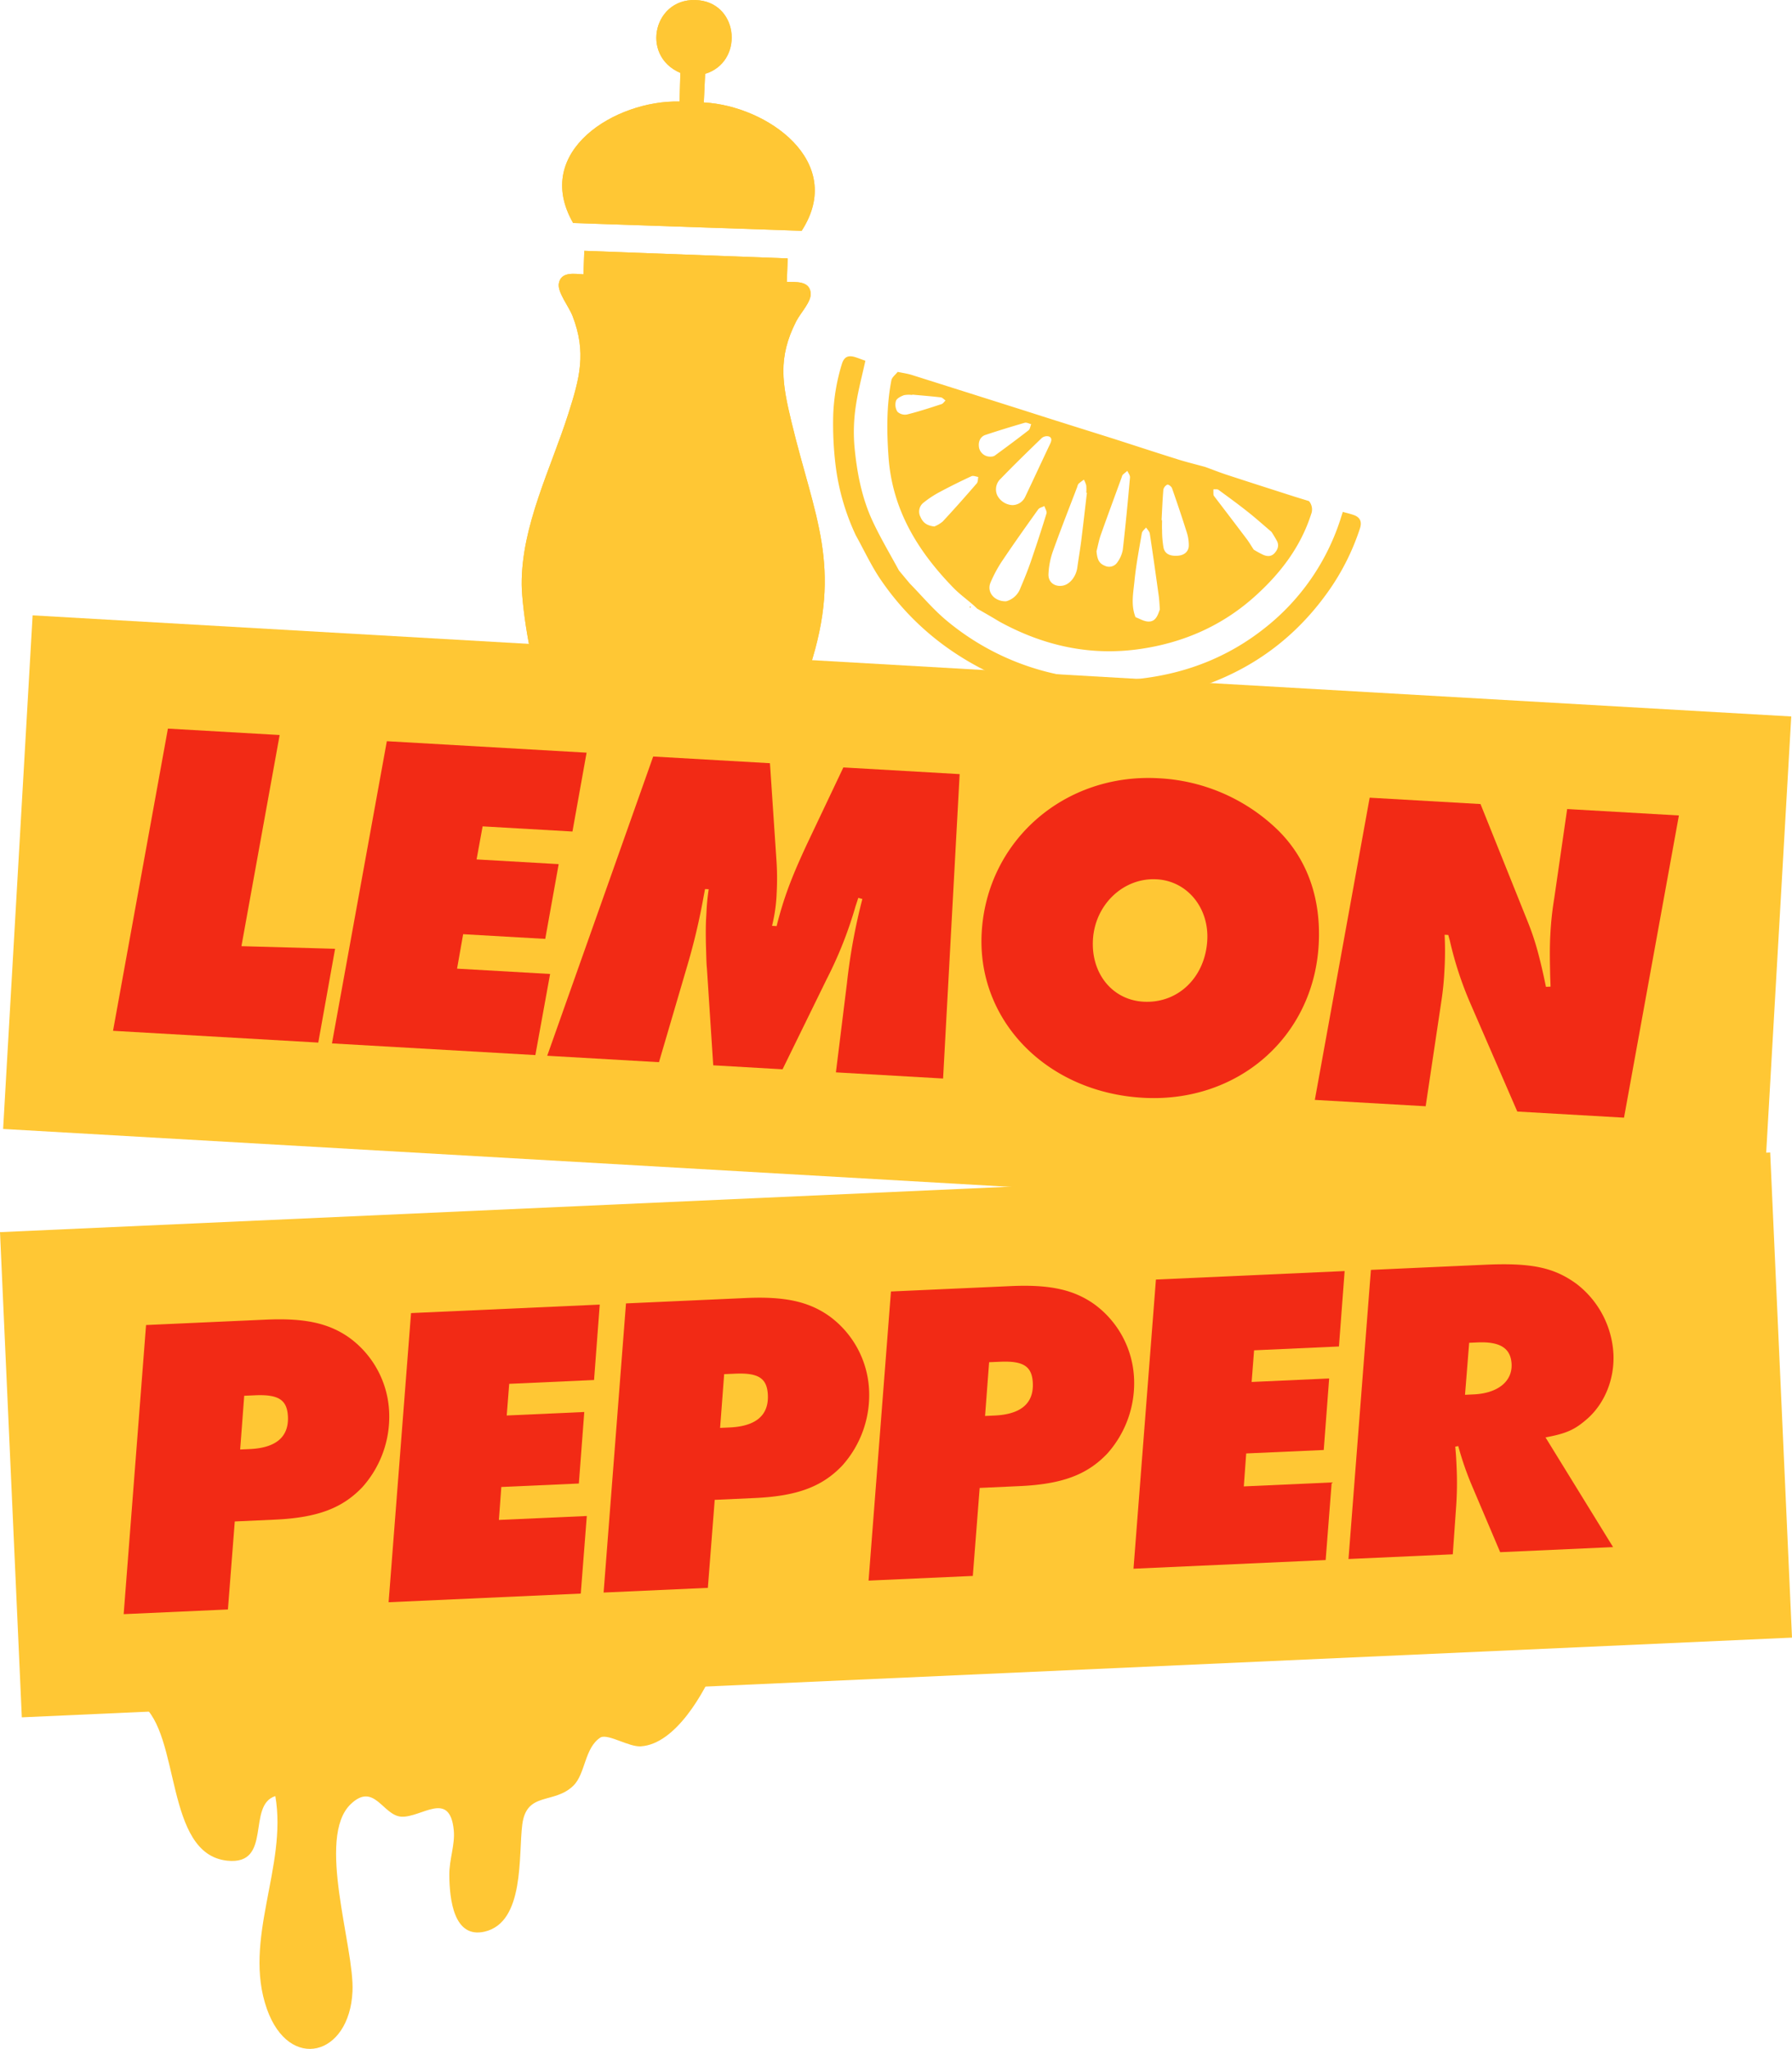 <svg xmlns="http://www.w3.org/2000/svg" xmlns:xlink="http://www.w3.org/1999/xlink" width="683.063" height="780.566" viewBox="0 0 683.063 780.566"><defs><clipPath id="clip-path"><path id="Path_18378" data-name="Path 18378" d="M0,0H683.063V-780.567H0Z" fill="none"></path></clipPath></defs><g id="lemon_pepper" data-name="lemon pepper" transform="translate(0 780.566)"><g id="Group_7089" data-name="Group 7089" transform="translate(671.533 -311.948)"><path id="Path_18375" data-name="Path 18375" d="M0,0-670.345-38.521-659.1-234.188l670.345,38.52Z" fill="#ffc734"></path></g><g id="Group_7090" data-name="Group 7090" transform="translate(0 -311.155)"><path id="Path_18376" data-name="Path 18376" d="M0,0,8.317,184.84l674.746-30.368L674.746-30.355Z" fill="#ffc734"></path></g><g id="Group_7092" data-name="Group 7092" clip-path="url(#clip-path)"><g id="Group_7091" data-name="Group 7091" transform="translate(93.09 -248.825)"><path id="Path_18377" data-name="Path 18377" d="M0,0-1.547,20.477l3.613-.164C12.084,19.869,17,15.7,16.661,7.975c-.292-6.4-3.526-8.558-12.553-8.153ZM-3.6,47.89-6.213,81.414-45.95,83.2l8.533-110.146L8.241-29c14.95-.673,24.091,1.382,31.914,6.948A36.967,36.967,0,0,1,55.256,6.4a40.217,40.217,0,0,1-10.244,28.44c-7.7,8.077-17.244,11.639-33.5,12.363Z" fill="#f22a15"></path></g></g><g id="Group_7093" data-name="Group 7093" transform="translate(228.606 -283.555)"><path id="Path_18379" data-name="Path 18379" d="M0,0-2.167,28.731l-32.346,1.458-.938,12.059,29.556-1.331L-7.962,68.165l-29.556,1.318-.925,12.553,33.511-1.5-2.3,29.555-73.248,3.3L-71.929,3.233Z" fill="#f22a15"></path></g><g id="Group_7096" data-name="Group 7096" clip-path="url(#clip-path)"><g id="Group_7094" data-name="Group 7094" transform="translate(276.03 -257.058)"><path id="Path_18380" data-name="Path 18380" d="M0,0-1.548,20.478l3.614-.166C12.083,19.868,17,15.7,16.661,7.975c-.292-6.4-3.526-8.559-12.553-8.152ZM-3.6,47.89-6.214,81.415-45.951,83.2l8.534-110.146L8.241-29c14.95-.685,24.091,1.382,31.914,6.948A36.97,36.97,0,0,1,55.256,6.4a40.217,40.217,0,0,1-10.244,28.44c-7.7,8.076-17.244,11.639-33.5,12.363Z" fill="#f22a15"></path></g><g id="Group_7095" data-name="Group 7095" transform="translate(377.025 -261.602)"><path id="Path_18381" data-name="Path 18381" d="M0,0-1.547,20.479l3.614-.166C12.083,19.857,17,15.7,16.661,7.976c-.292-6.4-3.525-8.559-12.553-8.153ZM-3.6,47.891-6.213,81.416-45.95,83.2l8.533-110.146L8.242-29c14.949-.685,24.091,1.382,31.913,6.948A36.973,36.973,0,0,1,55.257,6.4a40.219,40.219,0,0,1-10.245,28.44c-7.7,8.076-17.244,11.639-33.5,12.362Z" fill="#f22a15"></path></g></g><g id="Group_7097" data-name="Group 7097" transform="translate(512.54 -296.331)"><path id="Path_18383" data-name="Path 18383" d="M0,0-2.168,28.731l-32.345,1.458-.938,12.06L-5.9,40.917-7.962,68.165l-29.557,1.318-.912,12.553,33.5-1.509-2.3,29.569-73.249,3.3L-71.93,3.234Z" fill="#f22a15"></path></g><g id="Group_7100" data-name="Group 7100" clip-path="url(#clip-path)"><g id="Group_7098" data-name="Group 7098" transform="translate(560.01 -269.008)"><path id="Path_18384" data-name="Path 18384" d="M0,0-1.585,19.818,1.7,19.666c9.207-.418,14.759-4.945,14.469-11.513C15.887,2.08,11.817-.533,3.119-.139ZM29.1,36.048,54.851,77.839,11.817,79.778.773,53.773A117.882,117.882,0,0,1-4.159,39.357l-1.142.215c.33,3.6.394,5.085.52,8.039A128.868,128.868,0,0,1-4.946,62.1l-1.3,18.486L-46,82.378l8.546-110.146L6.061-29.733c17.9-.812,26.386,1.116,34.893,7.316A36.037,36.037,0,0,1,54.99,4.273c.431,9.522-3.271,18.74-9.915,24.636-4.755,4.159-7.81,5.617-15.976,7.139" fill="#f22a15"></path></g><g id="Group_7099" data-name="Group 7099" transform="translate(273.226 -147.118)"><path id="Path_18385" data-name="Path 18385" d="M0,0C-4.641,11.311-15.71,31.04-28.984,31.852c-4.54.278-12.2-4.769-15.254-3.437-6.251,3.918-5.744,13.858-10.461,18.449-7.4,7.189-17.814,2.066-19.45,14.771-1.509,11.665,1.014,37.29-14.391,40.816-11.691,2.687-13.351-12.185-13.415-21.607-.05-5.9,2.219-11.563,1.7-16.977-1.508-15.608-12.375-4.717-20.059-5.224-6.985-.469-10.294-13.313-19.208-4.793-13.339,12.743,1.445,54.421.659,71.359-1.129,24.738-24.167,30.646-32.624,6.7-9.345-26.424,7.887-54.369,3.207-81.1-11.031,3.449-.887,26.411-18.3,24.611-24.1-2.5-17.548-48.322-32.865-59.772-7.329-5.477-20.693-6.326-24.1-15.646Z" fill="#ffc734"></path></g></g><g id="Group_7101" data-name="Group 7101" transform="translate(106.597 -500.543)"><path id="Path_18387" data-name="Path 18387" d="M0,0-14.568,80.438l35.7,1L14.72,117.17l-78.232-4.488L-42.591-2.447Z" fill="#f22a15"></path></g><g id="Group_7102" data-name="Group 7102" transform="translate(223.593 -493.819)"><path id="Path_18388" data-name="Path 18388" d="M0,0-5.389,30.038l-34.247-1.967-2.295,12.591,31.293,1.8-5.123,28.478-31.292-1.788-2.321,13.123,35.465,2.029-5.618,30.9-77.534-4.451L-76.14-4.374Z" fill="#f22a15"></path></g><g id="Group_7113" data-name="Group 7113" clip-path="url(#clip-path)"><g id="Group_7103" data-name="Group 7103" transform="translate(365.795 -485.649)"><path id="Path_18389" data-name="Path 18389" d="M0,0-6.315,115.966l-40.853-2.346,4.223-34.12a224.962,224.962,0,0,1,5.858-31.927l-1.547-.431L-39.7,50.388A154.152,154.152,0,0,1-50.718,78.182l-16.788,34.272-26.423-1.521L-96.338,74c-.228-2.1-.228-5.071-.368-8.748q-.153-6.543.076-10.461l.127-2.257a78.62,78.62,0,0,1,.849-8.673l-1.394-.075-.5,2.586a244.24,244.24,0,0,1-6.44,27.184l-10.626,36.187-42.6-2.447,40.395-114L-72.31-4.158l2.434,36.415a101.783,101.783,0,0,1,.127,12.92,61.514,61.514,0,0,1-1.763,12.629l1.737.1c2.7-10.663,5.592-18.512,12.147-32.447l13.3-28.009Z" fill="#f22a15"></path></g><g id="Group_7104" data-name="Group 7104" transform="translate(460.179 -422.321)"><path id="Path_18390" data-name="Path 18390" d="M0,0C.71-12.35-7.595-22.595-19.234-23.254-31.927-23.989-42.818-13.63-43.579-.241c-.748,12.87,7.392,22.925,19.222,23.609C-11.146,24.129-.8,14.075,0,0M42.464,1.737c-2.016,35.122-30.85,60.316-67.011,58.237-36.682-2.1-63.359-29.455-61.432-62.992,2.016-35.121,31.75-60.8,67.555-58.731A70.279,70.279,0,0,1,25.688-43.173C37.772-32.015,43.515-16.521,42.464,1.737" fill="#f22a15"></path></g><g id="Group_7105" data-name="Group 7105" transform="translate(639.952 -469.899)"><path id="Path_18391" data-name="Path 18391" d="M0,0-20.921,115.129-61.6,112.795-79.462,71.651a135.831,135.831,0,0,1-7.861-24l-.584-2.117-1.394-.088A127.063,127.063,0,0,1-89.39,59.39a112.141,112.141,0,0,1-1.192,11.628l-5.946,39.762-42.248-2.422L-117.868-6.771-75.62-4.349l18,44.822c2.283,5.706,3.907,10.853,6.125,20.921l.824,3.893,1.75-.077-.139-3.841c-.14-6.467-.216-11.184.063-16.054a119.883,119.883,0,0,1,1.471-13.679L-42.59-2.448Z" fill="#f22a15"></path></g><g id="Group_7106" data-name="Group 7106" transform="translate(268.783 -752.44)"><path id="Path_18392" data-name="Path 18392" d="M0,0C14.581-4.414,13.021-26.247-2.207-28-19.425-29.988-25.068-6.974-9.447-.356l-.3,10.917c-24.281-.621-56.322,18.866-40.562,46.28l87.1,2.966C53.861,33.447,23.66,12.185-.508,10.9ZM31.128,79.283l.329-8.964-77.522-2.891-.33,8.964c-3.524-.19-8.546-1.128-9.37,3.462-.608,3.309,3.8,8.749,5.225,12.413,5.388,13.922,2.713,23.672-1.6,37.214-6.644,20.845-17.941,42.78-17.789,65.1.088,9.218,4.032,35.134,8.736,42.742,1.064,1.75,1.636,2.321,3.765,2.638l89.263,2.877c2.891-1.1,6.936-13.3,8.027-16.648,12.577-38.786,1.813-57.133-6.949-93.536-3.487-14.491-5.351-24.394,1.8-38.379,1.7-3.322,5.87-7.494,5.5-10.841-.5-4.628-5.566-4.083-9.091-4.147" fill="#ffc734"></path></g><g id="Group_7107" data-name="Group 7107" transform="translate(299.915 -673.155)"><path id="Path_18393" data-name="Path 18393" d="M0,0C3.525.063,8.6-.482,9.091,4.146c.368,3.347-3.816,7.519-5.515,10.841-7.139,13.985-5.275,23.888-1.8,38.38,8.748,36.4,19.538,54.75,6.935,93.537-1.091,3.346-5.11,15.544-8,16.647l-89.275-2.878c-2.118-.33-2.688-.888-3.754-2.638-4.7-7.608-8.66-33.524-8.736-42.742-.165-22.315,11.132-44.25,17.777-65.095,4.311-13.554,7-23.292,1.61-37.215C-83.1,9.307-87.513,3.879-86.891.57c.823-4.59,5.844-3.651,9.37-3.461l.329-8.965L.33-8.964Z" fill="#ffc734"></path></g><g id="Group_7108" data-name="Group 7108" transform="translate(268.781 -752.438)"><path id="Path_18394" data-name="Path 18394" d="M0,0-.507,10.9c24.167,1.28,54.381,22.544,37.29,48.9l-87.1-2.968C-66.072,29.429-34.031,9.94-9.75,10.548l.3-10.9c-15.621-6.62-9.978-29.633,7.24-27.655C13.023-26.247,14.581-4.413,0,0" fill="#ffc734"></path></g><g id="Group_7109" data-name="Group 7109" transform="translate(387.877 -626.607)"><path id="Path_18395" data-name="Path 18395" d="M0,0C.064.153.126.331.19.508.126.331.064.153,0,0" fill="#ff7d23"></path></g><g id="Group_7110" data-name="Group 7110" transform="translate(341.518 -627.83)"><path id="Path_18396" data-name="Path 18396" d="M0,0C.343-1,1.877-1.737,3.044-2.181a9.591,9.591,0,0,1,3.143-.076A.441.441,0,0,0,6.2-2.4c3.638.342,7.278.622,10.916,1.053.635.1,1.18.774,1.763,1.178-.481.482-.913,1.193-1.5,1.383C13.022,2.637,8.673,4.057,4.248,5.16A4.238,4.238,0,0,1,.558,4.12,4.981,4.981,0,0,1,0,0M31.369,28.972c-.165.824-.089,1.877-.558,2.435-4.248,4.906-8.558,9.776-12.984,14.53a11.733,11.733,0,0,1-3.207,1.9c-2.968-.342-4.387-1.547-5.3-3.69a4.293,4.293,0,0,1,1.242-5.427,38.626,38.626,0,0,1,6.023-3.968q6.01-3.215,12.185-6.061c.7-.317,1.737.152,2.6.279M34.1,12.958c4.958-1.636,9.967-3.183,14.962-4.628.736-.215,1.661.342,2.485.532-.33.787-.431,1.877-1.014,2.333-4.261,3.31-8.585,6.518-12.945,9.7a2.937,2.937,0,0,1-1.408.329,4.321,4.321,0,0,1-4.451-3.144c-.52-2.358.318-4.438,2.371-5.123m24.2.584c1.344.557.964,1.787.406,2.941-3.17,6.682-6.264,13.376-9.446,20.059A5.434,5.434,0,0,1,44.417,39.7a6.875,6.875,0,0,1-5.783-3.677,5.5,5.5,0,0,1,1.293-6.39c5.11-5.288,10.386-10.41,15.673-15.52a3.078,3.078,0,0,1,2.7-.57M69.1,32.751a3.272,3.272,0,0,1,.494-1.192A20.682,20.682,0,0,1,71.639,30a11.159,11.159,0,0,1,.888,2.182,19.143,19.143,0,0,1,.025,2.827,1.556,1.556,0,0,1,.229.012c-.711,6.06-1.4,12.147-2.156,18.22-.432,3.424-1.028,6.846-1.5,10.258-.47,3.36-2.752,6.276-5.364,6.847-3.119.658-5.782-1.179-5.629-4.375a29.751,29.751,0,0,1,1.584-8.38c2.967-8.344,6.226-16.585,9.383-24.839m8.965,18.3c2.624-7.392,5.35-14.746,8.038-22.125a1.925,1.925,0,0,1,.33-.774c.558-.533,1.179-1,1.775-1.508.355.848,1.078,1.724,1,2.509-.824,9.193-1.685,18.372-2.738,27.5a11.514,11.514,0,0,1-2.117,4.881A3.726,3.726,0,0,1,79.615,62.8c-2.144-.874-2.879-2.243-3.17-5.528.532-2.066.912-4.2,1.623-6.225M70.485,85.788c.951-.051,1.914-.114,2.866-.177-.952.063-1.915.126-2.866.177M90.924,68.481c.609-6.061,1.763-12.084,2.8-18.093.152-.812,1.064-1.458,1.609-2.168.5.772,1.307,1.508,1.421,2.345,1.218,7.95,2.333,15.938,3.436,23.9.215,1.661.279,3.322.4,4.958-.8,2.232-1.572,4.755-4.437,4.628C94.526,84,92.927,83,91.317,82.39A81.048,81.048,0,0,1,73.566,85.6,81.048,81.048,0,0,0,91.317,82.39c-1.838-4.577-.849-9.294-.393-13.909M101.93,33.79a2.769,2.769,0,0,1,1.509-1.889c.393-.165,1.572.722,1.787,1.356,1.928,5.491,3.792,11.019,5.541,16.573a15.977,15.977,0,0,1,.849,5.389c-.1,2.294-1.838,3.587-4.133,3.752-2.953.229-4.906-.621-5.477-2.953a38.47,38.47,0,0,1-.571-6.645c-.075-1.293-.013-2.6-.013-3.917h-.177c.2-3.88.355-7.786.685-11.666M121,33.664c.635.064,1.459-.115,1.915.2,3.791,2.764,7.583,5.529,11.259,8.445,3.044,2.408,5.973,5.033,8.952,7.569a42.25,42.25,0,0,1,2.169,3.627c.785,1.673.2,3.195-1,4.5-1.243,1.357-2.777,1.282-4.274.648a37.287,37.287,0,0,1-3.664-2c-1.281,1.292-2.5,2.687-3.867,3.9,1.37-1.218,2.586-2.613,3.867-3.9-.862-1.307-1.648-2.664-2.574-3.919-4.082-5.414-8.2-10.816-12.311-16.191-.152-.241-.406-.482-.431-.749-.064-.7-.039-1.419-.039-2.129M36.022,69.254a49.619,49.619,0,0,1,4.92-8.964c4.311-6.415,8.8-12.7,13.275-18.968.5-.659,1.573-.849,2.358-1.269.279.952,1.027,2.029.812,2.791-1.9,6.2-3.918,12.336-6.022,18.473-1.18,3.385-2.537,6.72-3.943,10.016a7.977,7.977,0,0,1-5.453,5.009c-4.552.051-7.405-3.5-5.947-7.088M21.885,71.181c2.853,2.943,6.2,5.136,9.079,7.964,1.939,1.1,3.867,2.218,5.807,3.347,1.153.672,2.3,1.406,3.474,2.029C56.779,93.4,74.314,97.2,92.876,94.537c16.712-2.384,31.763-8.952,44.417-20.515,9.37-8.521,16.952-18.423,20.946-30.835a4.927,4.927,0,0,0-.812-5.023c-1.939-.6-3.866-1.179-5.794-1.787-8.546-2.738-17.08-5.465-25.6-8.254-2.738-.9-5.439-1.978-8.14-2.956-3.474-.962-6.948-1.8-10.4-2.876-8-2.512-15.989-5.123-24-7.7-7.493-2.371-15-4.7-22.481-7.075-4.805-1.508-9.585-3.055-14.39-4.577Q26.328-3.486,6.01-9.9c-1.737-.533-3.55-.774-5.351-1.154C-.177-9.992-1.533-9.015-1.75-7.824-3.613,1.812-3.538,11.538-2.84,21.289-1.432,41.448,8.305,57.234,21.885,71.181" fill="#ffc734"></path></g><g id="Group_7111" data-name="Group 7111" transform="translate(515.927 -584.392)"><path id="Path_18397" data-name="Path 18397" d="M0,0C-1.344-.457-2.726-.774-4.095-1.154c-.14.469-.293.964-.458,1.433A86.447,86.447,0,0,1-33.766,43.046c-14.162,11.26-30.354,17.447-48.105,19.4a94.607,94.607,0,0,1-30-1.522,97.207,97.207,0,0,1-43.744-21.1c-4.844-4.134-9.028-9.1-13.517-13.694-1.394-1.661-2.764-3.3-4.133-4.957-3.385-6.252-7.038-12.363-10.042-18.8-4.172-8.952-6.01-18.664-6.923-28.453a65.88,65.88,0,0,1,.444-14.911c.824-5.971,2.434-11.829,3.715-17.751-1.332-.456-2.625-.989-3.982-1.407-2.7-.8-4.184,0-5.008,2.764a75.238,75.238,0,0,0-3.258,19.044,130.193,130.193,0,0,0,.887,19.374,87.862,87.862,0,0,0,7.7,26.7c3.144,5.655,5.87,11.589,9.484,16.9C-168.078,42.451-151.735,55-132.056,63.067a101.182,101.182,0,0,0,30.76,7.544A104.015,104.015,0,0,0-71.512,69C-46.154,63.625-25.27,51.022-9.865,29.479A89.566,89.566,0,0,0,2.46,5.1C3.284,2.511,2.46.85,0,0" fill="#ffc734"></path></g><g id="Group_7112" data-name="Group 7112" transform="translate(369.575 -549.197)"><path id="Path_18398" data-name="Path 18398" d="M0,0C.114.051.254.152.33.14.431.114.444-.077.494-.2.38-.241.241-.368.153-.33S.05-.114,0,0" fill="#ffc734"></path></g></g></g></svg>